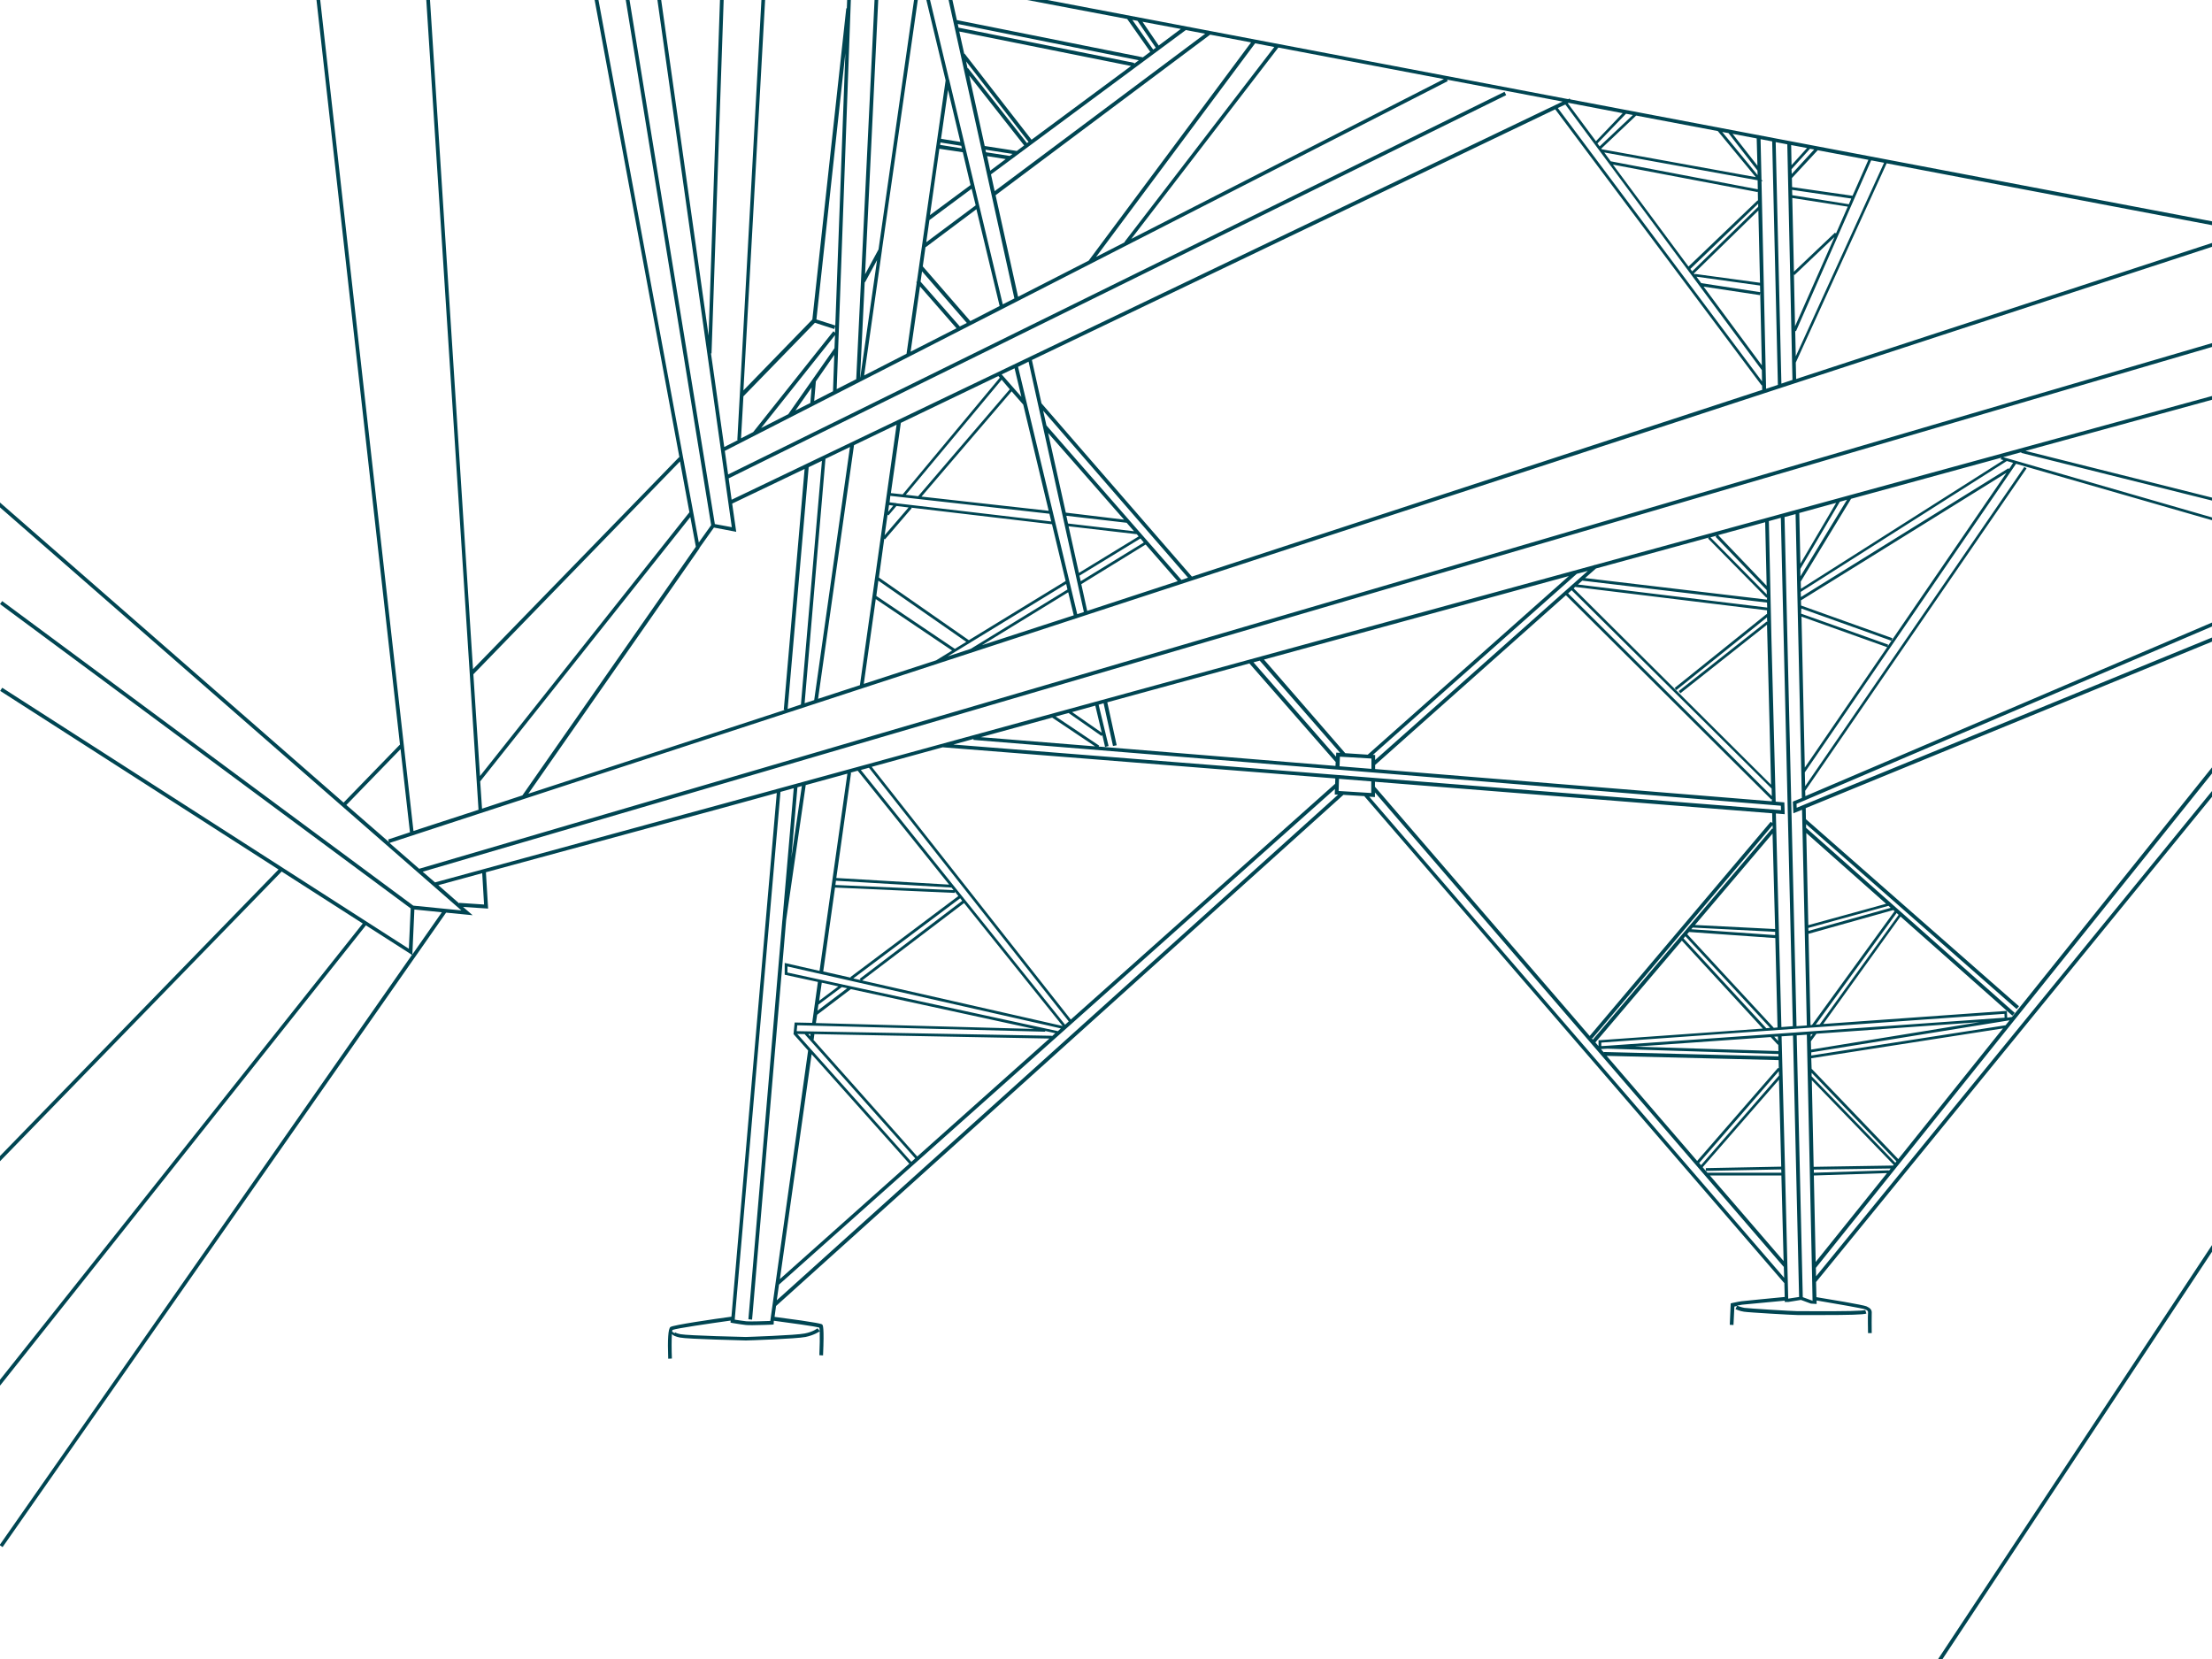 <?xml version="1.0" encoding="UTF-8"?>
<svg width="1200px" height="900px" viewBox="0 0 1200 900" version="1.1" xmlns="http://www.w3.org/2000/svg" xmlns:xlink="http://www.w3.org/1999/xlink">
    <title>Innovation</title>
    <g id="Innovation" stroke="none" stroke-width="1" fill="none" fill-rule="evenodd">
        <rect id="Rectangle" fill="#004552" fill-rule="nonzero" transform="translate(1127.617, 786.669) rotate(-56.51) translate(-1127.617, -786.669) " x="981.264" y="785.669" width="292.706" height="2"></rect>
        <path d="M1012.6,708.7 C1010.9,707.9 991.6,704.7 985.4,703.7 L985.2,695.5 L1208.8,421.5 L1207.3,420.2 L985.2,692.4 L985.1,687.8 L1206.5,411.5 L1204.9,410.2 L1091.5,551.7 L1088.9,552.1 L1088.7,548.4 L989.1,555.5 L1031,497.2 L1091.7,551 L1093,549.5 L979.8,449.1 L979.8,447.1 L1094,547.4 L1095.3,545.9 L979.7,444.4 L979.6,438.4 L1206.8,345.3 L1206,343.4 L974.7,438.2 L974.6,436.1 L1207.2,336.8 L1206.4,335 L979.4,431.9 L979.3,429 L1099.4,254.1 L1098.2,253.3 L979.3,426.5 L979.1,419 L1093.7,251.6 L1206.9,284.2 L1207.3,282.8 L1086.7,248 L1096.6,245.3 L1096.5,245.7 L1208.2,273.6 L1208.6,272.1 L1098.8,244.6 L1213.4,213.2 L1212.9,211.3 L865.2,306.5 L865.1,306.4 L864.8,306.6 L392.1,436.1 L236,478.7 L229.3,472.9 L1212,184.7 L1211.4,182.8 L227.4,471.3 L211.3,457.3 L1211.3,130.2 L1210.7,128.3 L974.4,205.6 L974.2,196.7 L974.2,196.7 L1023.5,88.6 L1210.8,124.2 L1211.2,122.2 L851.8,53.9 L851.5,53.4 L850.8,53.8 L542.9,-4.8 L542.5,-2.8 L611.5,10.3 L624,28.1 L620,31.1 L519.1,10.9 L515.9,-3.6 L513.9,-3.2 L550.3,161.9 L544,165.1 L515,43.5 L515,43.3 L514.9,43.3 L503.9,-2.7 L502,-2.3 L513,43.6 L497.4,152.8 L497,153.1 L497.3,153.4 L491.8,191.9 L468.8,203.7 L478.4,136.1 L478.5,135.9 L478.4,135.9 L499.1,-8.4 L497.1,-8.7 L476.6,135.3 L469.3,148.8 L476.5,-1.3 L474.5,-1.4 L464.5,205.7 L453.9,211.1 L461.8,-6 L459.8,-6.1 L459.4,4.5 L459.1,4.5 L440.7,173.3 L403.3,211.8 L415.3,-4.2 L413.3,-4.3 L400,238.7 L400.4,238.7 L392.9,242.5 L385.7,191.7 L386,191.7 L392.7,-3.4 L390.7,-3.5 L384.4,182.1 L358.1,-4.2 L356.1,-3.9 L397,286 L387.8,284.3 L339,-15.5 L337,-15.2 L385.8,284.9 L379.1,294.3 L324,-3.6 L322,-3.2 L368.6,248.2 L368.4,248 L256.6,363 L233.1,-2.6 L231.1,-2.5 L259.6,439.3 L224.3,450.8 L173.2,-4.6 L171.2,-4.4 L217,404.1 L216.9,404 L186.4,435.4 L-1.4,271.4 L-2.7,272.9 L250.3,493.9 L224.2,491.3 L1.2,326.1 L-4.61852778e-14,327.7 L222.8,492.8 L221.8,514.7 L1.2,373.1 L0.1,374.8 L151.1,471.7 L-2.3,629.5 L-0.9,630.9 L152.8,472.8 L196.8,501 L-1.5,750.4 L0.1,751.6 L198.5,502 L223.5,518 L-0.2,838.2 L1.4,839.3 L242,495.1 L256.4,496.5 L251.2,492 L264.8,492.9 L263.6,473.2 L392.7,438.1 L421.4,430.2 L396.8,714.3 L396.8,714.3 C387.1,715.6 365.2,718.8 363.7,719.9 C362.5,720.8 362.1,726.6 362.5,737.1 L364.5,737 C364.3,732.2 364.3,726.8 364.5,723.7 C365.1,724.5 366.5,725.1 368.8,725.6 C373.3,726.5 403.3,727.1 404.6,727.2 C405.7,727.2 432.1,726.3 437,725.3 C441.7,724.3 444.3,722.5 444.7,722.2 C444.8,725.2 444.7,730.4 444.5,735.2 L446.5,735.3 C447.2,719.5 446.4,718.9 446,718.5 C445.7,718.3 445,717.6 420.2,714.4 L421,708.5 L728.8,431.2 L740.3,431.9 L740.2,432 L967.9,696 L968,695.9 L968.2,703.6 C964.2,704 946.3,705.7 944.9,705.9 C943.2,706.1 939.8,706.9 939.6,706.9 L938.9,707.1 L938.4,718.7 L940.4,718.8 L940.9,708.8 C941.3,708.7 941.8,708.6 942.3,708.5 L941.5,710.2 C941.6,710.2 943.8,711.3 946.1,711.6 C948.4,712 972.8,713.4 975.2,713.4 C975.5,713.4 976.2,713.4 977.1,713.4 C981.3,713.4 985.1,713.4 988.5,713.4 C1003.1,713.4 1010.8,713.2 1012.5,712.6 L1011.9,710.7 C1010.6,711.1 1003.6,711.5 977.1,711.3 C976.1,711.3 975.4,711.3 975.1,711.3 C972.2,711.3 948.3,709.8 946.3,709.5 C944.6,709.2 942.8,708.5 942.3,708.3 C943.3,708.1 944.3,707.9 945,707.8 C946.5,707.7 963.9,706 968.2,705.6 L968.2,706.3 L970.2,706.3 L977,705.2 L982.4,707.2 L985.5,707.4 L985.5,705.5 C995.6,707.2 1010.6,709.8 1011.8,710.3 C1013.4,711 1013.5,711.4 1013.4,712.3 C1013.2,713.8 1013.4,722.3 1013.4,723.2 L1015.4,723.2 C1015.4,720.6 1015.3,713.7 1015.4,712.5 C1015.6,710.5 1014.5,709.6 1012.6,708.7 Z M223.7,517.8 L224.8,493.4 L239.7,494.9 L223.7,517.8 Z M953.6,102.7 L873.8,87.5 L870.3,82.7 L953.5,97.8 L953.6,102.7 Z M953.5,104.2 L953.6,103.6 L953.7,108.9 L953.5,108.7 L916,144.6 L875,89.3 L953.5,104.2 Z M953.8,110.5 L953.8,112.2 L953.8,112.2 L918,147.2 L917,145.9 L953.8,110.5 Z M919,148.3 L953.9,114.2 L954.8,153.4 L919.5,148.6 L919.4,149 L918.6,147.9 L919,148.3 Z M954.8,154.9 L954.9,158.5 L922.9,153.6 L920.3,150.1 L954.8,154.9 Z M954.7,160.1 L954.9,158.8 L955.8,198.2 L924.2,155.5 L954.7,160.1 Z M955.6,98.2 L956.3,98.3 L955.6,97.5 L955.1,75.5 L961.4,76.7 L964.5,208.8 L958.1,210.9 L955.6,98.2 Z M953.4,89.9 L939.9,72.6 L953,75.1 L953.4,89.9 Z M953.4,92.5 L953.5,95 L934.3,71.6 L937.7,72.2 L953.4,92.5 Z M952.5,96.1 L869.1,81 L869.1,81.1 L868.7,80.6 L887.6,62.7 L931.9,71.1 L952.5,96.1 Z M867.8,79.4 L866.6,77.8 L882.1,61.7 L885.8,62.4 L867.8,79.4 Z M865.8,76.6 L850.5,56 L851,55.8 L880.3,61.4 L865.8,76.6 Z M849.2,56.7 L955.8,200.8 L955.9,206.9 L845.1,58.6 L849.2,56.7 Z M843.7,59.3 L955.7,209.1 L955.9,208.9 L956,211.5 L646.6,312.8 L565,218.8 L559.8,195.3 L843.7,59.3 Z M568.6,234.9 L609.8,281.9 L578.2,278.1 L568.6,234.9 Z M611.2,283.6 L615.2,288.2 L579.4,284 L578.5,279.8 L611.2,283.6 Z M616.7,289.8 L617.7,291 L585.3,310.8 L579.7,285.5 L616.7,289.8 Z M620.5,294.3 L586.3,315.3 L585.6,312.3 L618.7,292.1 L620.5,294.3 Z M621.5,295.4 L638.9,315.3 L589.8,331.4 L586.6,316.9 L621.5,295.4 Z M567.7,230.8 L565.9,222.8 L644.5,313.4 L640.9,314.6 L567.7,230.8 Z M558,196.2 L588,332 L584.4,333.2 L552.3,199 L558,196.2 Z M483,269 L569.3,278.7 L570.3,282.9 L486.1,273 L485.9,272.8 L485.8,272.9 L482.6,272.5 L483,269 Z M547.8,211.2 L498.1,269.2 L491.4,268.4 L543.4,206 L547.8,211.2 Z M568.9,277.1 L499.9,269.4 L548.8,212.3 L555.1,219.5 L568.9,277.1 Z M482.3,274 L484.6,274.3 L481.8,277.7 L482.3,274 Z M481.5,279.2 L482,279.6 L486.3,274.5 L492.9,275.3 L479.9,290.4 L481.5,279.2 Z M479.7,292.3 L480.1,292.6 L494.6,275.7 L494.3,275.4 L570.7,284.4 L578.1,315.2 L525.6,347.3 L476.8,313.3 L479.7,292.3 Z M476.5,315 L524.2,348.2 L518,352 L475.4,323.3 L476.5,315 Z M475.1,325 L516.5,352.9 L507.9,358.2 L468.6,371 L475.1,325 Z M578.4,316.8 L579.1,319.8 L526.6,352 L526.6,352 L514.1,356.1 L578.4,316.8 Z M579.5,321.3 L582.5,333.8 L532.7,350 L579.5,321.3 Z M550.4,199.8 L554.1,215.3 L543.4,203.1 L550.4,199.8 Z M541.6,204 L542.4,204.9 L489.7,268.2 L489.7,268.2 L483.3,267.5 L488.7,229.4 L541.6,204 Z M466.5,371.7 L443.8,379.1 L463.3,241.5 L486.4,230.4 L466.5,371.7 Z M441.7,379.8 L436.5,381.5 L447.8,248.9 L461.1,242.5 L441.7,379.8 Z M434.5,382.2 L427.3,384.6 L438.7,253.5 L438.6,253.5 L445.9,250 L434.5,382.2 Z M966.4,208.1 L963.3,77.1 L969.6,78.3 L972.4,206.1 L966.4,208.1 Z M973.2,148.9 L973.5,149.2 L995.2,128.6 L973.8,177 L973.2,148.9 Z M996,126.7 L995.5,126.2 L973.2,147.4 L972.3,107.4 L1002.4,112.1 L996,126.7 Z M972.3,105.9 L972.2,103 L1004.3,107.7 L1003,110.8 L1003,110.8 L972.3,105.9 Z M1005,106.2 L972.2,101.5 L972.1,96.6 L986.1,81.5 L1013.6,86.7 L1005,106.2 Z M972,94.4 L971.9,91.8 L971.9,91.8 L981.9,80.7 L984.2,81.1 L972,94.4 Z M971.9,89.6 L971.7,78.7 L980.3,80.3 L971.9,89.6 Z M974.2,193.3 L973.9,179.5 L974.3,179.7 L1015.1,87 L1022.1,88.3 L974.2,193.3 Z M693.5,25.8 L783.3,42.9 L613.7,129.6 L693.5,25.8 Z M610.2,131.4 L594.6,139.4 L680.9,23.5 L691.3,25.5 L610,131.3 L610.2,131.4 Z M559.6,75.8 L523.3,29.1 L523.1,29.2 L520.4,17.1 L613.6,35.8 L559.6,75.8 Z M558,77 L557.1,77.6 L525.1,36.9 L524.9,37.1 L524.1,33.3 L558,77 Z M555.6,78.9 L551.6,81.9 L534.2,79.2 L525.8,41 L555.6,78.9 Z M549.3,83.5 L547.8,84.6 L534.9,82.6 L534.6,81.2 L549.3,83.5 Z M545.6,86.3 L537.2,92.6 L535.5,84.7 L545.6,86.3 Z M643.3,16.3 L653.8,18.3 L539.6,103.7 L537.6,94.6 L643.3,16.3 Z M628.6,24.7 L619.8,11.8 L640.6,15.7 L628.6,24.7 Z M614.3,10.8 L617.1,11.3 L627,25.9 L625.6,26.9 L614.3,10.8 Z M617.8,32.7 L615.2,34.6 L615.3,34.1 L520,15 L519.6,13 L617.8,32.7 Z M540.1,105.9 L656.5,18.8 L678.7,23 L590.6,141.4 L552.3,161 L540.1,105.9 Z M520.7,177.1 L499.4,152.8 L500.2,147.2 L524.5,175.2 L520.7,177.1 Z M526.4,174.2 L500.6,144.5 L502.1,133.9 L502.2,134.1 L529.7,113.5 L542.3,166 L526.4,174.2 Z M521.8,80.5 L510,78.6 L510.2,77.3 L521.5,79.1 L521.8,80.5 Z M522.3,82.6 L526.5,100.4 L504.5,116.7 L509.6,80.7 L522.3,82.6 Z M504.2,119.4 L527.1,102.4 L529.3,111.4 L502.5,131.4 L504.2,119.4 Z M521,77 L510.5,75.3 L514.3,48.8 L521,77 Z M499.1,155.4 L518.9,178.1 L494,190.8 L499.1,155.4 Z M469.1,153 L469.3,153.1 L475.8,141.1 L466.7,204.7 L466.6,204.7 L469.1,153 Z M452.7,188.9 L427.7,224.6 L427.8,224.6 L412.9,232.2 L453,181.8 L452.7,188.9 Z M440.3,210.2 L439.6,218.6 L431.5,222.7 L440.3,210.2 Z M442.6,206.9 L452.6,192.5 L451.9,212.2 L452,212.2 L441.7,217.5 L442.6,206.9 Z M403.3,215 L442.1,175.1 L452.6,178.5 L453.2,176.6 L442.9,173.3 L458.6,28.8 L453,180.5 L452.1,179.7 L408.6,234.4 L402,237.8 L403.3,215 Z M785.4,44 L785,43.2 L847.7,55.1 L396.9,271.1 L395.3,259.5 L817.1,51.6 L816.2,49.8 L395,257.4 L393.2,244.6 L785.4,44 Z M399.4,288.5 L397.2,273.2 L436.5,254.4 L425.2,385 L425.8,385.1 L286.6,430.6 L379.5,297.4 L379.4,297.3 L387.3,286.2 L399.4,288.5 Z M368.9,250.3 L374,277.9 L260.4,421 L256.8,365.8 L368.9,250.3 Z M260.5,423.9 L374.5,280.5 L377.5,296.6 L283.4,431.5 L261.5,438.7 L260.5,423.9 Z M217.3,406.4 L222.4,451.5 L210.6,455.4 L211,456.8 L187.9,436.7 L217.3,406.4 Z M262.6,490.7 L249.1,489.8 L249.1,490.1 L237.8,480.2 L261.6,473.7 L262.6,490.7 Z M982.3,561.1 L983.4,561 L982.3,562.5 L982.3,561.1 Z M982.6,574.1 L1086.6,557.9 L1029.8,628.8 L982.9,579.9 L982.8,580 L982.6,574.1 Z M1028.8,630 L1028.2,630.8 L982.8,583.9 L982.8,583.9 L982.8,582 L1028.8,630 Z M1027.3,631.9 L1026.9,632.4 L1026.9,632.3 L983.9,633 L982.9,586 L1027.3,631.9 Z M1025.7,633.9 L1024.7,635.2 L1024.7,634.9 L984,636.2 L984,634.5 L1025.7,633.9 Z M984,637.7 L1023.7,636.4 L985,684.6 L984,637.7 Z M1088,556.2 L982.6,572.6 L982.6,570.9 L1090.2,553.5 L1088,556.2 Z M982.5,569.4 L982.4,564.9 L982.4,564.9 L985.4,560.8 L1074,554.5 L982.5,569.4 Z M1087.5,552.1 L872.1,567.3 L868.7,567.5 L868.7,565.6 L1087.4,550 L1087.5,552.1 Z M966.4,636.2 L926.3,636.2 L925.4,635.2 L966.3,634.4 L966.4,636.2 Z M966.4,637.7 L967.6,684.1 L927.6,637.7 L966.4,637.7 Z M925.4,635.2 L923.7,633.2 L965.1,585.7 L966.3,632.9 L925.4,633.7 L925.4,635.2 Z M726.2,429.1 L726.4,422.5 L743.9,423.9 L743.9,430.2 L726.2,429.1 Z M724.3,425.2 L580.9,553.1 L472.9,416 L511.4,405.4 L724.4,422.3 L724.3,425.2 Z M493.3,631.3 L423.1,693.9 L440.3,571.9 L493.3,631.3 Z M494.4,630.3 L432.5,560.9 L436.7,561 L436.6,561.1 L496.5,628.4 L494.4,630.3 Z M438.5,561 L439.7,561 L439.5,562.2 L438.5,561 Z M497.6,627.4 L441.2,564 L441.4,564 L441.8,561 L569.3,563.4 L497.6,627.4 Z M432.2,559.4 L432.5,556.2 L567,559.7 L567,559.3 L572.5,560.5 L570.6,562.2 L570.6,561.9 L432.2,559.4 Z M454.8,535.1 L444.4,542.9 L445.8,533.1 L454.8,535.1 Z M444,545 L456.7,535.5 L459.6,536.1 L443.5,548.3 L444,545 Z M443.3,550.5 L461.6,536.6 L461.6,536.6 L561.1,558.2 L442.6,555 L443.3,550.5 Z M573.9,559.4 L427.2,527.6 L427.2,524.3 L575.5,557.9 L573.9,559.4 Z M453.5,477.8 L516.2,481.5 L517.3,482.9 L453.2,480.1 L453.5,477.8 Z M453.7,476.3 L461.7,419.3 L461.3,419.2 L465.3,418.1 L514.9,479.9 L453.7,476.3 Z M453,481.5 L518,484.4 L518,483.7 L519.9,486.1 L461.3,530.1 L461.6,530.4 L446.6,527 L453,481.5 Z M576.5,556.6 L467.7,531.9 L523,489.9 L576.5,556.6 Z M466.9,531.7 L462.9,530.8 L520.9,487.3 L522,488.7 L466.4,531 L466.9,531.7 Z M577.8,555.9 L467,417.7 L471.4,416.5 L471.4,416.5 L579.8,554.1 L577.8,555.9 Z M597.6,399.3 L598,398.7 L599.5,405.2 L601.4,404.7 L596,382.3 L598.7,381.5 L603.8,404.7 L605.8,404.3 L600.7,381 L677.8,359.9 L724.6,413.4 L724.5,415.5 L596,405 L596.3,404.5 L572.7,388.7 L579.7,386.8 L597.6,399.3 Z M581.6,386.3 L594.2,382.8 L597.7,397.5 L581.6,386.3 Z M958.2,557.8 L913.3,509.1 L914.3,507.9 L960.3,557.6 L958.2,557.8 Z M915.3,506.8 L916.3,505.6 L963.1,508.9 L964.3,557.4 L962.1,557.6 L962.2,557.5 L915.3,506.8 Z M963,504 L919.5,501.8 L961.6,452.2 L963,504 Z M918.3,503.2 L963,505.5 L963,507.3 L917.5,504.1 L918.3,503.2 Z M966.4,557.2 L963.4,441.3 L968.2,441.7 L968,435.3 L963.3,434.9 L961,346.6 L959.6,282.7 L966.1,280.9 L972.6,556.7 L966.4,557.2 Z M958.4,317.8 L932.1,290.3 L957.6,283.3 L958.4,317.8 Z M958.4,320.1 L958.5,322.5 L927.9,291.5 L931.3,290.6 L930.7,291.2 L958.4,320.1 Z M958.3,324.3 L958.6,324 L958.6,325.3 L859.9,313.6 L865.8,308.4 L927.1,291.6 L926.6,292.1 L958.3,324.3 Z M858.4,315 L958.6,326.9 L958.7,329.6 L856,317.1 L858.4,315 Z M854.5,318.4 L958.6,331.1 L958.6,333.3 L958.4,333.1 L908.5,373.2 L909.4,374.4 L958.6,334.9 L958.7,337.5 L958.4,337.2 L910.7,374.9 L911.6,376.1 L958.6,338.9 L958.8,346.7 L960.8,425.7 L853.7,319.2 L854.5,318.4 Z M852.6,320.2 L961.1,427.8 L961.2,431.9 L850.7,321.9 L852.6,320.2 Z M849.5,322.9 L960.9,433.7 L961.2,433.4 L961.2,434.7 L746,417.2 L746,415 L849.5,322.9 Z M744,411.5 L744,417.1 L726.7,415.7 L726.9,410.5 L744,411.5 Z M729.8,408.6 L685.7,357.8 L851.1,312.5 L742,409.4 L729.8,408.6 Z M727,408.4 L724.9,408.3 L724.8,410.5 L680,359.3 L683.4,358.4 L727,408.4 Z M594.1,404.9 L532.1,399.9 L570.8,389.3 L594.1,404.9 Z M966.1,437.1 L966.2,439.5 L517.2,403.9 L528.1,400.9 L528.1,401.4 L966.1,437.1 Z M745.9,424.1 L961.4,441.2 L961.5,446.5 L960.6,445.8 L862.4,562 L745.9,426.8 L745.9,424.1 Z M863.8,563.4 L961.6,447.7 L961.7,449.7 L961.4,449.4 L864.1,564 L863.2,562.9 L863.8,563.4 Z M912.4,510.3 L956.3,558 L867.9,564.3 L867.2,564.3 L867.2,567.5 L865.5,565.5 L912.4,510.3 Z M960.6,562.6 L964.5,566.8 L964.7,566.6 L964.8,570.2 L886.9,567.8 L960.6,562.6 Z M872.1,568.9 L964.8,571.8 L964.8,573.1 L870.1,570.7 L870.1,571 L868.5,569.1 L872.1,568.9 Z M964.9,575.1 L965,579.6 L964.6,579.3 L920.7,629.8 L871.6,572.8 L964.9,575.1 Z M965,581.1 L965.1,583.5 L922.8,632.1 L921.8,630.9 L965,581.1 Z M964.6,564.7 L962.5,562.4 L964.5,562.3 L964.6,564.7 Z M981,503.4 L1024.5,491.4 L1025.7,492.5 L981.1,505 L981,503.4 Z M981.1,506.6 L1027.1,493.7 L1027.8,494.3 L983,556 L982.2,556.1 L981.1,506.6 Z M987.2,555.7 L985,555.9 L1028.9,495.3 L1030,496.3 L987.2,555.7 Z M1023.2,490.3 L981,501.9 L979.9,451.9 L1023.2,490.3 Z M973.2,434.6 L972.6,434.9 L972.9,441.2 L977.6,439.3 L980.2,556.3 L974.6,556.7 L968.1,280.5 L974.1,278.9 L977.5,432.9 L973.2,434.6 Z M977.2,330.1 L1026.1,347.6 L1026.6,346.2 L977.1,328.5 L977,325.7 L1088.5,256.5 L1024,350.7 L1024.3,349.7 L977.1,332.9 L977.2,330.1 Z M976.7,308.6 L998.1,272.2 L1002,271.1 L976.7,312.7 L976.7,308.6 Z M976.7,305.8 L976.1,278.3 L996.1,272.8 L976.7,305.8 Z M977.3,334.5 L1023.8,351.1 L979.1,416.4 L977.3,334.5 Z M1089.9,254.5 L1089.6,254 L977,323.9 L976.9,321.1 L1088.7,250.1 L1092.1,251.1 L1089.9,254.5 Z M1086.9,249.6 L977,319.4 L976.9,315.5 L1004.2,270.6 L1004.2,270.6 L1085.7,248.3 L1085.4,249.2 L1086.9,249.6 Z M746,412.3 L746,409.6 L744.8,409.5 L855.4,311.3 L861.4,309.7 L746,412.3 Z M435,426.4 L429.3,465.4 L432.6,427.1 L435,426.4 Z M398.7,714.5 L423.4,429.6 L430.6,427.6 L424.5,498.6 L424.4,499.4 L424.4,499.4 L406,715.7 L408,715.9 L426.5,499 L437.1,425.9 L459.7,419.7 L444.6,526.7 L426.6,522.6 L425.7,522.4 L425.7,528.8 L443.7,532.7 L440.6,554.9 L431.1,554.7 L430.5,560.8 L430.4,560.9 L438.4,569.9 L418,715.7 L417.9,716.6 C415.2,716.7 407.2,717 404.9,716.8 C402.9,716.6 400,716.1 398.6,715.9 L398.7,714.5 Z M444.7,722.1 L443.5,720.6 C443.5,720.6 441.2,722.5 436.6,723.4 C431.9,724.4 404.8,725.3 404.6,725.3 C404.3,725.3 373.5,724.6 369.2,723.8 C366.6,723.3 366.2,722.7 366.1,722.7 C366.1,722.7 366.3,722.9 366,723.3 L364.6,722.4 C364.7,722 364.7,721.7 364.8,721.5 C367,720.6 384.9,718 396.4,716.4 L396.3,717.5 L397.2,717.7 C397.4,717.7 401.8,718.5 404.6,718.8 C405.4,718.9 406.7,718.9 408.2,718.9 C412.4,718.9 418.2,718.6 418.9,718.6 L419.7,718.5 L419.8,716.5 C428.3,717.6 442,719.5 444.4,720.2 C444.6,720.5 444.7,721.2 444.7,722.1 Z M421.4,705.4 L422.6,696.9 L724.2,428 L724.1,431 L725.9,431.1 L421.4,705.4 Z M742.8,432.2 L745.9,432.4 L745.9,429.9 L967.6,687.2 L967.7,687.1 L967.9,693.2 L742.8,432.2 Z M970.1,704.5 L968.2,627.9 L966.5,562.2 L972.7,561.8 L976,703.6 L970.1,704.5 Z M982.9,705.5 L978,703.7 L974.7,561.7 L980.2,561.3 L983.1,694.9 L983,695 L983.1,695.1 L983.3,705.7 L982.9,705.5 Z" id="Shape" fill="#004552" fill-rule="nonzero"></path>
    </g>
</svg>